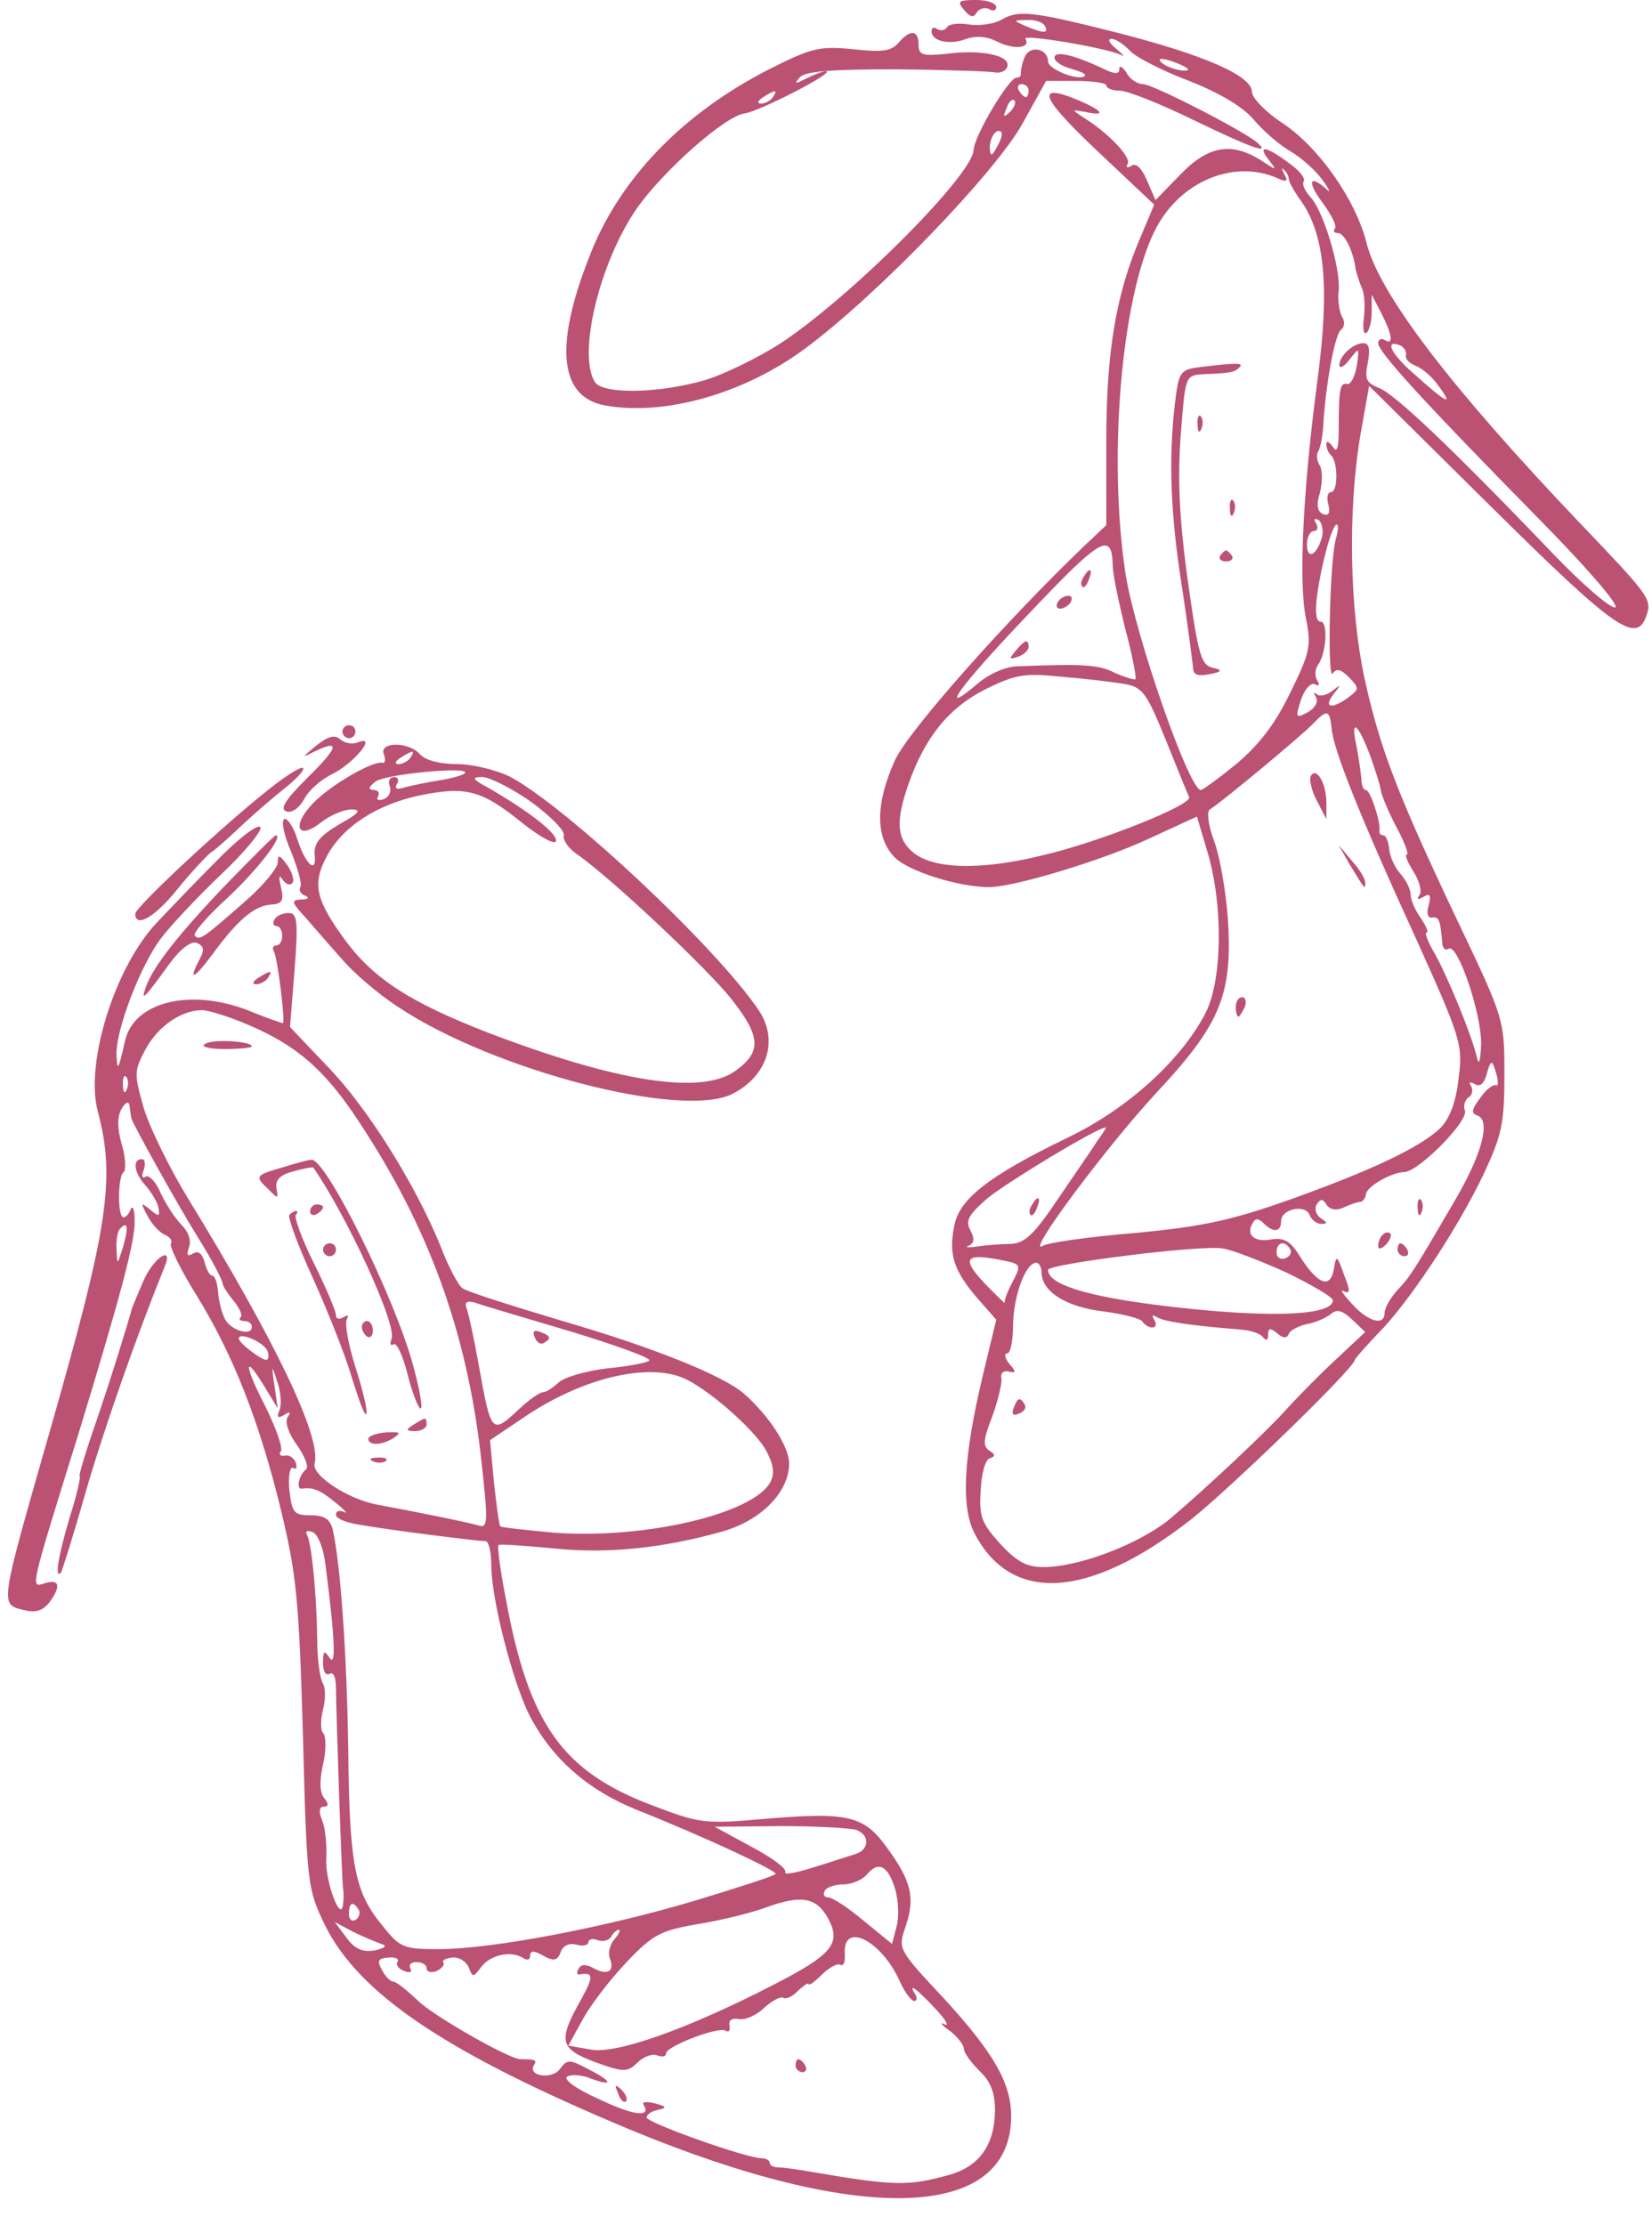 <?xml version="1.0" encoding="UTF-8" standalone="no"?><svg xmlns="http://www.w3.org/2000/svg" xmlns:xlink="http://www.w3.org/1999/xlink" fill="#bb5273" height="343.6" preserveAspectRatio="xMidYMid meet" version="1" viewBox="22.1 14.0 255.2 343.6" width="255.2" zoomAndPan="magnify"><g id="change1_1"><path d="M1710 3595 c10 -12 15 -13 20 -4 4 6 13 8 19 5 6 -4 11 -2 11 3 0 6 -14 11 -31 11 -27 0 -30 -2 -19 -15z" transform="matrix(.1 0 0 -.1 0 375)"/><path d="M1767 3579 c-11 -6 -32 -9 -48 -7 -17 3 -32 1 -35 -4 -3 -5 -10 -6 -15 -3 -5 4 -9 2 -9 -3 0 -16 28 -22 54 -12 15 5 31 4 47 -4 25 -13 53 -11 44 4 -5 8 126 -14 148 -25 6 -4 3 1 -7 9 -11 9 -15 16 -8 16 6 0 19 -8 29 -19 10 -10 51 -31 91 -46 48 -19 83 -40 100 -60 15 -18 41 -40 57 -49 17 -10 39 -30 49 -44 11 -15 13 -21 6 -14 -27 24 -30 11 -6 -21 14 -19 23 -37 19 -40 -3 -4 -1 -7 5 -7 10 0 24 -29 27 -55 1 -5 5 -18 9 -28 5 -9 6 -30 4 -47 -2 -16 -1 -27 4 -24 4 3 8 17 8 32 l0 27 15 -29 c17 -33 19 -50 5 -41 -5 3 -10 1 -10 -5 0 -13 65 -85 247 -270 73 -74 127 -136 119 -138 -7 -2 -51 36 -97 84 -157 164 -244 246 -268 255 -20 8 -22 14 -17 39 4 21 2 30 -7 30 -16 0 -37 -20 -37 -34 0 -6 8 -2 16 9 15 19 15 19 11 -10 -3 -16 -9 -29 -15 -28 -11 3 -13 -9 -13 -72 0 -28 -3 -35 -9 -25 -6 8 -10 10 -10 4 0 -6 3 -14 8 -18 10 -11 10 -56 -1 -56 -5 0 -7 -9 -4 -19 3 -13 1 -18 -8 -15 -9 4 -11 14 -5 33 4 16 4 34 0 42 -5 7 -6 18 -2 23 3 6 6 22 7 36 3 60 18 146 28 151 5 4 6 13 1 20 -4 8 -7 26 -5 41 3 34 -24 124 -44 144 -8 9 -13 19 -10 24 3 5 -8 18 -24 29 -35 26 -48 27 -30 4 13 -17 13 -17 -13 0 -45 28 -81 22 -124 -23 l-38 -39 -13 30 c-8 19 -17 28 -24 23 -7 -4 -9 -3 -6 3 6 10 -30 48 -69 72 -18 12 -18 12 4 8 33 -7 27 2 -13 19 -66 27 -56 3 32 -80 l87 -82 -21 -50 c-38 -88 -53 -177 -53 -315 l0 -130 -34 -32 c-122 -117 -270 -284 -292 -330 -31 -68 -31 -120 -1 -151 22 -22 100 -46 146 -46 38 0 174 41 245 74 l76 35 17 -57 c24 -83 22 -197 -4 -247 -38 -73 -121 -148 -213 -192 -122 -59 -168 -95 -175 -137 -9 -44 0 -69 36 -111 l29 -33 -20 -83 c-31 -129 -35 -207 -13 -248 57 -108 176 -100 332 21 60 47 254 235 255 248 1 3 17 21 36 41 47 47 123 162 163 246 28 60 32 78 32 153 0 85 0 86 -71 235 -94 198 -121 268 -145 377 -23 107 -26 257 -7 373 l14 79 189 -187 c193 -191 225 -213 240 -166 8 24 2 31 -106 144 -197 207 -308 352 -327 430 -17 67 -74 148 -130 185 -26 17 -47 39 -47 48 0 25 -73 57 -210 92 -131 33 -151 35 -178 19z m68 -9 c7 -12 -2 -12 -30 0 -19 8 -19 9 2 9 12 1 25 -3 28 -9z m210 -60 c13 -6 15 -9 5 -9 -8 0 -22 4 -30 9 -18 12 -2 12 25 0z m149 -175 c15 -7 17 -5 11 6 -4 8 -5 11 -1 7 4 -3 8 -10 8 -15 0 -4 9 -20 20 -35 35 -51 43 -131 25 -269 -23 -171 -30 -315 -19 -372 9 -44 7 -54 -23 -115 -23 -48 -47 -80 -82 -110 -28 -23 -54 -42 -57 -42 -18 0 -100 235 -116 332 -29 187 -5 448 51 543 40 68 119 98 183 70z m199 -273 c-2 -6 5 -13 15 -17 9 -3 26 -17 36 -32 23 -31 12 -26 -38 19 -36 31 -47 54 -23 45 6 -2 11 -9 10 -15z m-130 -282 c-8 -28 -23 -35 -23 -11 0 12 5 21 11 21 5 0 7 5 3 12 -4 6 -3 8 4 5 5 -4 8 -16 5 -27z m22 -1 c-10 -30 -14 -224 -5 -209 5 8 12 7 25 -6 16 -17 16 -18 -1 -31 -26 -19 -39 -16 -23 5 12 15 12 16 -2 5 -9 -7 -20 -9 -24 -5 -5 4 -5 2 -1 -5 4 -7 -2 -17 -13 -23 -19 -10 -19 -8 -10 20 6 17 16 27 22 23 6 -3 7 -1 3 6 -4 6 -4 17 1 24 13 18 16 67 4 67 -7 0 -9 15 -5 43 7 49 23 107 30 107 3 0 2 -10 -1 -21z m-345 -44 c0 -11 9 -54 19 -95 11 -41 18 -77 16 -79 -2 -1 -16 3 -32 10 -25 13 -51 14 -150 10 -18 0 -45 -12 -62 -27 -64 -54 -27 -3 81 110 111 117 127 126 128 71z m17 -181 c29 -5 35 -13 65 -87 18 -45 34 -84 36 -88 5 -12 -140 -70 -227 -90 -98 -24 -171 -21 -201 6 -24 21 -25 48 -6 103 26 74 62 118 118 147 47 23 60 26 118 20 36 -3 79 -8 97 -11z m321 -68 c2 -32 43 -135 132 -329 69 -153 71 -161 64 -214 -4 -36 -14 -61 -28 -75 -31 -30 -108 -66 -231 -110 -90 -32 -134 -42 -240 -52 -72 -6 -136 -15 -143 -20 -29 -17 99 154 175 236 99 106 118 151 111 267 -3 42 -12 96 -21 121 -10 26 -12 47 -7 50 18 11 143 115 159 132 22 23 26 22 29 -6z m60 -44 c7 -20 15 -44 16 -52 1 -8 12 -34 24 -57 13 -24 20 -43 16 -43 -3 0 1 -11 10 -25 9 -14 14 -31 10 -37 -5 -7 -3 -8 6 -3 10 6 12 3 8 -13 -4 -13 -1 -20 5 -19 11 2 13 -4 16 -39 0 -8 5 -13 10 -9 14 8 51 -101 50 -148 -1 -23 -3 -33 -6 -22 -7 33 -46 128 -66 163 -10 17 -16 32 -12 32 3 0 -1 10 -9 22 -9 12 -16 29 -16 37 0 8 -7 22 -16 32 -8 9 -16 26 -17 38 -1 11 -5 21 -9 21 -4 0 -7 3 -6 8 2 12 -14 62 -21 62 -4 0 -7 8 -7 18 -1 9 -4 33 -8 52 -9 42 3 33 22 -18z m195 -492 c3 -11 2 -18 -1 -16 -4 2 -15 -6 -24 -19 -14 -19 -15 -24 -4 -28 20 -8 6 -60 -35 -130 -63 -108 -69 -118 -89 -139 -11 -12 -20 -28 -20 -35 0 -21 -25 -15 -51 14 -13 14 -19 23 -12 19 10 -5 10 1 0 26 -10 29 -12 30 -15 11 -5 -35 -25 -28 -55 20 -13 21 -24 26 -42 23 -26 -5 -40 7 -29 25 4 8 9 8 17 0 15 -15 27 -14 27 3 0 19 37 27 44 10 3 -8 11 -14 18 -14 10 0 10 2 -1 9 -7 5 -10 14 -6 21 6 9 9 9 15 0 5 -8 15 -10 26 -5 11 5 22 9 27 9 4 1 7 6 8 11 0 12 38 34 59 35 22 0 100 79 94 95 -3 7 0 16 5 20 6 3 8 11 5 17 -5 7 -2 8 5 4 8 -5 14 0 18 13 7 26 9 26 16 1z m-617 -102 c-8 -13 -36 -53 -61 -90 -37 -55 -51 -68 -73 -69 -15 0 -38 -2 -52 -4 -14 -2 -19 -1 -13 1 9 4 10 11 3 24 -8 15 -3 24 27 50 31 25 166 107 182 109 2 1 -4 -9 -13 -21z m292 -203 c39 -19 72 -38 72 -43 0 -25 -108 -28 -274 -7 -109 14 -166 32 -166 54 0 9 236 39 270 33 14 -2 58 -19 98 -37z m6 36 c3 -5 0 -11 -7 -14 -8 -3 -14 1 -14 9 0 16 13 19 21 5z m-446 -17 c31 -6 31 -7 17 -34 -8 -15 -13 -29 -12 -32 1 -2 -10 9 -25 24 -43 44 -39 54 20 42z m62 -19 c0 -29 37 -53 94 -60 31 -4 59 -11 62 -16 3 -5 10 -9 15 -9 6 0 7 5 3 12 -4 7 -3 8 4 4 11 -7 53 -13 127 -19 17 -1 33 -6 37 -12 5 -6 8 -5 8 4 0 10 3 11 14 2 9 -8 15 -8 18 -1 1 5 14 12 27 15 12 2 29 9 37 15 10 9 18 7 34 -8 l20 -19 -47 -44 c-27 -25 -62 -61 -79 -80 -29 -32 -123 -120 -175 -164 -47 -39 -141 -75 -196 -75 -26 0 -41 8 -67 36 -28 31 -33 42 -30 82 1 26 7 48 14 50 9 3 9 6 -1 12 -10 7 -9 17 5 53 9 25 15 51 14 58 -2 8 3 13 11 11 12 -3 12 0 1 12 -7 9 -8 16 -3 16 5 0 9 20 9 45 1 44 19 95 36 95 4 0 8 -7 8 -15z" transform="matrix(.1 0 0 -.1 0 375)"/><path d="M2074 3043 c-30 -4 -32 -7 -38 -56 -10 -86 -7 -171 11 -284 9 -59 16 -115 17 -124 0 -11 7 -14 26 -10 17 3 20 6 8 9 -22 4 -25 13 -44 149 -11 83 -14 146 -9 211 7 91 7 92 33 94 46 2 50 3 58 11 7 7 -5 7 -62 0z" transform="matrix(.1 0 0 -.1 0 375)"/><path d="M2071 2954 c0 -11 3 -14 6 -6 3 7 2 16 -1 19 -3 4 -6 -2 -5 -13z" transform="matrix(.1 0 0 -.1 0 375)"/><path d="M2121 2824 c0 -11 3 -14 6 -6 3 7 2 16 -1 19 -3 4 -6 -2 -5 -13z" transform="matrix(.1 0 0 -.1 0 375)"/><path d="M2106 2752 c-3 -5 1 -9 9 -9 8 0 12 4 9 9 -3 4 -7 8 -9 8 -2 0 -6 -4 -9 -8z" transform="matrix(.1 0 0 -.1 0 375)"/><path d="M1895 2719 c-4 -6 -5 -12 -2 -15 2 -3 7 2 10 11 7 17 1 20 -8 4z" transform="matrix(.1 0 0 -.1 0 375)"/><path d="M1855 2680 c-3 -5 -2 -10 4 -10 5 0 13 5 16 10 3 6 2 10 -4 10 -5 0 -13 -4 -16 -10z" transform="matrix(.1 0 0 -.1 0 375)"/><path d="M1790 2605 c-11 -13 -10 -14 4 -9 9 3 16 10 16 15 0 13 -6 11 -20 -6z" transform="matrix(.1 0 0 -.1 0 375)"/><path d="M2246 2412 c-3 -5 1 -23 9 -38 l15 -29 0 25 c0 30 -15 56 -24 42z" transform="matrix(.1 0 0 -.1 0 375)"/><path d="M2306 2275 c24 -39 24 -40 24 -28 0 6 -9 21 -21 34 l-20 24 17 -30z" transform="matrix(.1 0 0 -.1 0 375)"/><path d="M2130 2055 c0 -8 2 -15 4 -15 2 0 6 7 10 15 3 8 1 15 -4 15 -6 0 -10 -7 -10 -15z" transform="matrix(.1 0 0 -.1 0 375)"/><path d="M2411 1744 c0 -11 3 -14 6 -6 3 7 2 16 -1 19 -3 4 -6 -2 -5 -13z" transform="matrix(.1 0 0 -.1 0 375)"/><path d="M2357 1703 c-4 -3 -7 -11 -7 -17 0 -6 5 -5 12 2 6 6 9 14 7 17 -3 3 -9 2 -12 -2z" transform="matrix(.1 0 0 -.1 0 375)"/><path d="M2380 1680 c0 -5 5 -10 11 -10 5 0 7 5 4 10 -3 6 -8 10 -11 10 -2 0 -4 -4 -4 -10z" transform="matrix(.1 0 0 -.1 0 375)"/><path d="M1815 1749 c-4 -6 -5 -12 -2 -15 2 -3 7 2 10 11 7 17 1 20 -8 4z" transform="matrix(.1 0 0 -.1 0 375)"/><path d="M1787 1436 c-4 -10 -1 -13 8 -9 8 3 12 9 9 14 -7 12 -11 11 -17 -5z" transform="matrix(.1 0 0 -.1 0 375)"/><path d="M1609 3544 c-11 -13 -25 -15 -70 -10 -52 5 -64 2 -126 -29 -137 -69 -237 -172 -283 -295 -53 -136 -44 -213 25 -226 92 -17 216 18 310 88 111 82 295 273 336 348 l36 65 46 0 c26 0 47 -3 47 -7 0 -4 9 -8 21 -8 11 0 62 -20 113 -45 91 -44 120 -54 100 -36 -18 17 -162 91 -177 91 -9 0 -21 8 -26 18 -6 9 -11 12 -11 5 0 -8 -7 -8 -27 2 -45 21 -73 27 -73 16 0 -6 11 -13 25 -17 14 -4 24 -8 22 -11 -9 -9 -57 10 -57 22 0 20 -28 26 -36 7 -4 -9 -6 -20 -6 -24 1 -5 -2 -8 -7 -8 -11 0 -65 -89 -66 -112 -3 -40 -190 -227 -298 -298 -34 -22 -87 -48 -117 -57 -72 -21 -158 -22 -170 -3 -27 43 7 184 64 267 40 58 138 145 168 148 22 3 141 64 125 65 -5 0 -18 -5 -30 -11 -18 -9 -20 -9 -10 2 9 9 49 12 150 12 76 -1 144 -3 152 -5 7 -1 16 2 18 9 6 17 -39 27 -93 20 -38 -4 -44 -2 -44 14 0 23 -13 24 -31 3z m201 -74 c0 -5 -2 -10 -4 -10 -3 0 -8 5 -11 10 -3 6 -1 10 4 10 6 0 11 -4 11 -10z m-395 -10 c-3 -5 -12 -10 -18 -10 -7 0 -6 4 3 10 19 12 23 12 15 0z m366 -23 c-10 -9 -11 -8 -5 6 3 10 9 15 12 12 3 -3 0 -11 -7 -18z m-20 -54 c-8 -15 -10 -15 -11 -2 0 17 10 32 18 25 2 -3 -1 -13 -7 -23z" transform="matrix(.1 0 0 -.1 0 375)"/><path d="M750 2480 c0 -5 5 -10 10 -10 6 0 10 5 10 10 0 6 -4 10 -10 10 -5 0 -10 -4 -10 -10z" transform="matrix(.1 0 0 -.1 0 375)"/><path d="M710 2459 c-24 -20 -24 -20 -2 -9 40 19 35 5 -13 -42 -33 -33 -42 -47 -32 -51 9 -3 20 5 28 19 7 14 27 31 44 39 32 16 69 60 40 49 -9 -4 -21 -2 -28 4 -9 8 -19 5 -37 -9z" transform="matrix(.1 0 0 -.1 0 375)"/><path d="M814 2445 c3 -8 2 -14 -2 -13 -14 4 -80 -34 -107 -62 -34 -35 -25 -59 12 -30 14 11 35 20 47 20 16 0 12 -6 -19 -23 -30 -18 -39 -29 -38 -46 4 -32 -14 -17 -27 24 -6 19 -16 33 -20 30 -5 -3 0 -26 11 -51 10 -25 17 -50 14 -54 -3 -5 1 -11 7 -13 8 -3 5 -6 -5 -6 -17 -1 -16 -4 6 -28 14 -16 39 -45 57 -65 17 -20 55 -53 86 -73 147 -98 440 -174 517 -134 54 28 71 83 40 129 -66 98 -299 316 -385 361 -21 10 -57 19 -81 19 -27 0 -49 6 -57 15 -17 20 -64 20 -56 0z m41 -5 c-3 -5 -12 -10 -18 -10 -7 0 -6 4 3 10 19 12 23 12 15 0z m84 -24 c-2 -3 -20 -8 -39 -11 -19 -3 -43 -8 -54 -11 -12 -4 -16 -2 -12 5 4 6 2 11 -4 11 -7 0 -10 -6 -7 -14 3 -8 -1 -17 -9 -20 -9 -3 -12 -1 -9 4 3 6 0 10 -7 10 -9 1 -8 4 3 13 16 12 149 24 138 13z m102 -44 c30 -22 53 -45 51 -52 -2 -7 7 -20 20 -29 51 -35 202 -177 239 -224 45 -57 47 -81 7 -110 -52 -39 -184 -18 -385 59 -118 46 -174 82 -218 141 -47 64 -52 88 -29 131 24 45 77 80 145 94 70 14 94 8 157 -43 29 -23 52 -35 52 -27 0 12 -40 44 -104 81 -26 14 -27 17 -10 17 11 0 45 -17 75 -38z" transform="matrix(.1 0 0 -.1 0 375)"/><path d="M640 2394 c-73 -57 -210 -185 -210 -195 0 -23 31 -5 66 39 21 26 44 50 50 55 7 4 27 22 46 40 18 17 49 44 68 59 19 15 32 29 29 32 -2 3 -25 -11 -49 -30z" transform="matrix(.1 0 0 -.1 0 375)"/><path d="M554 2279 c-33 -33 -73 -75 -90 -93 -65 -68 -112 -217 -92 -292 28 -105 16 -180 -76 -501 -75 -262 -75 -260 -40 -269 20 -5 30 -2 41 11 19 26 16 37 -7 30 -22 -7 -24 -14 52 230 64 210 88 298 87 330 0 17 -3 24 -6 18 -2 -7 -8 -13 -11 -13 -10 0 -9 64 0 70 4 3 3 23 -3 43 -7 25 -7 43 0 55 6 10 11 12 12 5 1 -7 2 -16 3 -20 1 -7 74 -138 101 -181 25 -40 39 -68 40 -74 0 -4 8 -16 17 -27 9 -11 14 -22 11 -25 -4 -3 -1 -6 5 -6 7 0 12 -4 12 -9 0 -15 -31 -6 -41 11 -5 9 -10 28 -11 42 -1 14 -5 26 -9 26 -4 0 -9 9 -12 21 -4 14 -10 18 -18 13 -9 -5 -10 -2 -6 10 4 10 -1 24 -12 35 -10 10 -24 32 -32 49 -7 17 -18 28 -23 25 -5 -4 -7 1 -3 10 3 10 2 17 -3 17 -15 0 -12 -22 7 -42 9 -11 18 -26 19 -34 2 -13 0 -13 -13 -2 -15 12 -15 11 -4 -10 7 -13 19 -26 27 -29 7 -3 12 -9 9 -13 -3 -4 15 -41 40 -81 56 -91 97 -194 131 -335 23 -96 27 -137 33 -344 6 -231 7 -237 34 -293 53 -107 189 -198 472 -316 355 -147 585 -140 588 18 1 52 -25 99 -104 185 -71 76 -71 76 -59 111 15 45 9 70 -29 122 -36 50 -61 55 -191 44 -91 -8 -98 -7 -174 22 -136 52 -188 125 -223 315 -9 45 -14 84 -12 86 2 2 40 -1 84 -5 83 -9 170 0 262 26 60 17 103 61 103 105 0 26 -31 74 -70 108 -32 28 -142 72 -280 112 -80 24 -150 46 -155 51 -6 4 -22 34 -34 66 -39 95 -112 212 -174 276 l-58 61 7 88 c6 76 4 88 -9 88 -9 0 -19 -4 -22 -10 -3 -5 -2 -10 3 -10 5 0 9 -7 9 -15 0 -8 -4 -15 -9 -15 -5 0 -7 -4 -4 -9 6 -10 18 -111 14 -111 -2 0 -28 9 -57 21 -89 33 -174 11 -187 -49 -10 -44 -12 -49 -13 -20 -1 37 36 135 68 178 14 19 57 65 95 101 38 36 64 69 59 72 -6 4 -37 -21 -69 -54z m49 -251 c76 -32 120 -70 173 -151 107 -162 166 -323 188 -517 11 -99 11 -110 -3 -106 -16 5 -101 22 -155 32 -47 8 -104 46 -99 64 11 40 -61 190 -196 410 -28 46 -59 109 -68 139 -15 53 -15 57 3 91 19 35 55 60 87 60 10 0 42 -10 70 -22z m-186 -100 c-3 -8 -6 -5 -6 6 -1 11 2 17 5 13 3 -3 4 -12 1 -19z m-6 -244 c-9 -28 -9 -29 -10 -3 -1 14 2 29 6 32 11 12 13 2 4 -29z m691 -130 c69 -21 125 -41 122 -45 -2 -3 -31 -9 -64 -12 -34 -4 -68 -14 -76 -22 -9 -8 -19 -15 -24 -15 -5 0 -21 -11 -36 -25 -44 -41 -44 -41 -64 70 -7 39 -15 76 -18 84 -4 10 0 13 14 9 10 -4 76 -23 146 -44z m-468 -30 c3 -8 2 -14 -2 -14 -9 1 -42 26 -42 33 0 11 39 -6 44 -19z m-4 -56 l20 -33 -5 35 c-5 33 -4 33 4 7 6 -16 7 -36 4 -44 -5 -12 -3 -14 7 -8 9 6 11 4 5 -4 -4 -8 2 -25 15 -43 12 -17 18 -33 14 -37 -11 -8 -16 -31 -7 -30 17 3 29 -2 53 -22 14 -11 19 -18 13 -14 -7 3 -13 2 -13 -4 0 -6 15 -12 33 -15 43 -8 186 -26 198 -26 5 0 9 -17 9 -38 0 -51 33 -180 59 -231 34 -66 89 -115 166 -146 103 -41 219 -95 214 -99 -2 -3 -58 -21 -124 -41 -137 -41 -313 -75 -397 -75 -53 0 -59 2 -86 36 -43 52 -51 92 -53 269 -2 149 -12 290 -24 343 -4 16 -13 22 -34 22 -26 0 -29 4 -33 39 -2 22 1 37 6 34 5 -3 6 0 4 8 -3 8 -11 13 -17 11 -7 -1 -10 2 -6 7 3 6 -8 37 -25 71 -33 64 -32 81 0 28z m653 11 c42 -22 107 -81 122 -110 11 -21 13 -34 6 -48 -27 -49 -194 -88 -333 -78 -44 4 -82 8 -84 10 -2 1 -6 32 -10 68 l-6 65 58 39 c91 60 193 82 247 54z m-559 -287 c15 -117 16 -157 6 -142 -8 12 -10 11 -10 -8 0 -13 4 -20 10 -17 6 4 10 -5 10 -22 0 -30 9 -298 11 -310 1 -5 1 -15 0 -23 -3 -32 -28 35 -26 69 1 20 -1 46 -6 59 -6 14 -5 22 2 22 8 0 8 4 1 13 -7 8 -8 26 -2 52 5 22 5 44 0 49 -4 4 -4 20 0 36 4 15 4 33 0 40 -5 8 -9 39 -9 69 -1 73 -9 150 -16 161 -3 6 1 7 9 4 8 -3 17 -25 20 -52z m820 -408 c21 -8 20 -30 -1 -37 -10 -3 -40 -13 -66 -21 -26 -8 -45 -12 -43 -7 3 5 -20 22 -52 39 l-57 31 102 1 c56 0 108 -3 117 -6z m60 -92 c5 -17 6 -43 2 -57 l-7 -27 -44 36 c-24 20 -48 36 -55 36 -6 0 -8 5 -5 10 3 6 17 10 29 10 13 0 29 7 36 15 18 22 33 14 44 -23z m-104 -44 c21 -39 8 -56 -86 -104 -130 -67 -242 -107 -281 -99 l-34 6 23 42 c13 23 43 62 68 88 40 42 52 48 111 58 37 6 84 18 105 26 53 19 76 15 94 -17z m-725 13 c3 -5 1 -12 -5 -16 -5 -3 -10 1 -10 9 0 18 6 21 15 7z m35 -53 c10 -3 6 -6 -10 -10 -19 -3 -31 2 -44 20 l-18 24 28 -15 c16 -8 36 -16 44 -19z m360 7 c-7 -8 -10 -21 -7 -29 8 -20 -3 -27 -24 -16 -12 7 -20 7 -24 0 -4 -6 -3 -10 2 -9 21 4 21 -4 2 -38 -38 -68 -35 -78 34 -102 32 -11 39 -10 53 4 9 9 23 14 30 11 8 -3 14 -2 14 3 0 11 81 42 92 35 5 -3 7 0 6 8 -2 8 4 12 14 10 10 -2 28 6 39 17 12 11 25 18 30 16 4 -3 15 2 23 11 9 8 16 13 16 10 0 -3 9 3 20 14 12 12 24 18 29 16 5 -3 8 4 7 17 -3 51 58 20 86 -45 7 -15 17 -28 21 -28 5 0 5 5 2 10 -12 19 1 10 31 -22 16 -17 22 -28 14 -24 -8 4 -5 -1 8 -10 12 -9 22 -22 22 -28 0 -6 11 -21 24 -34 17 -16 24 -33 24 -60 0 -54 -24 -88 -72 -101 -62 -17 -83 -17 -211 5 -22 4 -46 7 -52 7 -7 0 -13 3 -13 7 0 4 -6 7 -12 7 -24 0 -178 55 -178 63 0 5 8 10 18 12 14 3 13 5 -6 10 -12 3 -20 2 -17 -2 13 -21 -16 -17 -70 9 -34 15 -54 30 -48 34 6 4 23 3 37 -3 36 -13 33 -4 -5 15 -28 15 -32 15 -43 0 -12 -17 -51 -11 -40 6 5 8 1 9 -21 9 -17 0 -135 67 -159 91 -17 16 -33 29 -38 29 -4 0 -12 8 -17 18 -8 14 -6 18 10 19 11 1 17 -2 14 -7 -3 -4 2 -11 11 -14 8 -3 12 -2 9 4 -3 6 1 10 9 10 9 0 16 -4 16 -10 0 -5 7 -7 15 -4 8 4 13 9 11 13 -3 4 4 7 14 8 10 1 21 -6 25 -15 6 -16 7 -16 19 0 14 19 45 26 64 15 7 -5 12 -4 12 3 0 8 6 8 20 0 16 -9 22 -8 27 5 3 10 13 15 24 12 11 -3 19 -1 19 4 0 4 6 6 14 3 8 -3 17 -1 21 5 3 6 9 11 12 11 3 0 0 -7 -7 -15z" transform="matrix(.1 0 0 -.1 0 375)"/><path d="M538 1998 c-8 -4 4 -8 30 -8 23 0 42 2 42 4 0 8 -60 12 -72 4z" transform="matrix(.1 0 0 -.1 0 375)"/><path d="M660 1808 c-45 -13 -46 -14 -25 -34 16 -16 16 -16 13 1 -2 13 6 21 26 26 17 5 31 7 31 6 52 -75 129 -242 121 -264 -3 -8 -2 -12 3 -9 5 3 14 -17 21 -44 7 -28 16 -52 20 -55 5 -3 0 27 -11 67 -28 104 -135 320 -157 317 -4 0 -23 -5 -42 -11z" transform="matrix(.1 0 0 -.1 0 375)"/><path d="M700 1739 c0 -5 5 -7 10 -4 6 3 10 8 10 11 0 2 -4 4 -10 4 -5 0 -10 -5 -10 -11z" transform="matrix(.1 0 0 -.1 0 375)"/><path d="M668 1734 c-3 -3 13 -47 36 -97 23 -51 51 -121 61 -156 11 -35 20 -60 22 -54 2 5 -6 38 -17 72 -11 35 -17 68 -13 74 3 6 1 7 -5 3 -7 -4 -12 -3 -12 3 0 6 -15 42 -34 80 -19 38 -31 72 -28 75 3 3 3 6 0 6 -2 0 -7 -3 -10 -6z" transform="matrix(.1 0 0 -.1 0 375)"/><path d="M720 1680 c0 -5 5 -10 10 -10 6 0 10 5 10 10 0 6 -4 10 -10 10 -5 0 -10 -4 -10 -10z" transform="matrix(.1 0 0 -.1 0 375)"/><path d="M780 1561 c0 -6 4 -12 8 -15 5 -3 9 1 9 9 0 8 -4 15 -9 15 -4 0 -8 -4 -8 -9z" transform="matrix(.1 0 0 -.1 0 375)"/><path d="M860 1410 c-13 -8 -12 -10 3 -10 9 0 17 5 17 10 0 12 -1 12 -20 0z" transform="matrix(.1 0 0 -.1 0 375)"/><path d="M790 1388 c0 -11 22 -10 40 2 11 8 9 9 -12 8 -16 -1 -28 -6 -28 -10z" transform="matrix(.1 0 0 -.1 0 375)"/><path d="M798 1353 c7 -3 16 -2 19 1 4 3 -2 6 -13 5 -11 0 -14 -3 -6 -6z" transform="matrix(.1 0 0 -.1 0 375)"/><path d="M1047 1545 c3 -8 9 -12 14 -9 12 7 11 11 -5 17 -10 4 -13 1 -9 -8z" transform="matrix(.1 0 0 -.1 0 375)"/><path d="M1450 420 c0 -5 5 -10 11 -10 5 0 7 5 4 10 -3 6 -8 10 -11 10 -2 0 -4 -4 -4 -10z" transform="matrix(.1 0 0 -.1 0 375)"/><path d="M1176 377 c3 -10 9 -15 12 -12 3 3 0 11 -7 18 -10 9 -11 8 -5 -6z" transform="matrix(.1 0 0 -.1 0 375)"/><path d="M574 2248 c-76 -79 -117 -131 -128 -163 -8 -23 -2 -17 37 37 17 23 33 35 42 32 11 -5 12 -11 5 -24 -19 -36 -10 -33 19 6 38 52 64 75 90 77 18 1 21 6 16 27 -4 17 -3 20 3 11 5 -7 12 -9 15 -4 3 4 -1 17 -9 28 -11 15 -14 16 -14 3 0 -8 -21 -34 -47 -57 -68 -60 -74 -64 -81 -56 -4 3 19 30 50 58 47 44 88 97 75 97 -2 0 -35 -33 -73 -72z" transform="matrix(.1 0 0 -.1 0 375)"/><path d="M620 2100 c-9 -6 -10 -10 -3 -10 6 0 15 5 18 10 8 12 4 12 -15 0z" transform="matrix(.1 0 0 -.1 0 375)"/><path d="M443 1633 c-9 -21 -17 -40 -18 -43 -7 -26 -33 -110 -56 -177 -16 -46 -27 -83 -25 -83 2 0 -4 -28 -15 -62 -18 -61 -24 -96 -14 -87 2 3 20 60 39 127 29 100 80 244 121 345 15 35 -16 16 -32 -20z" transform="matrix(.1 0 0 -.1 0 375)"/></g></svg>